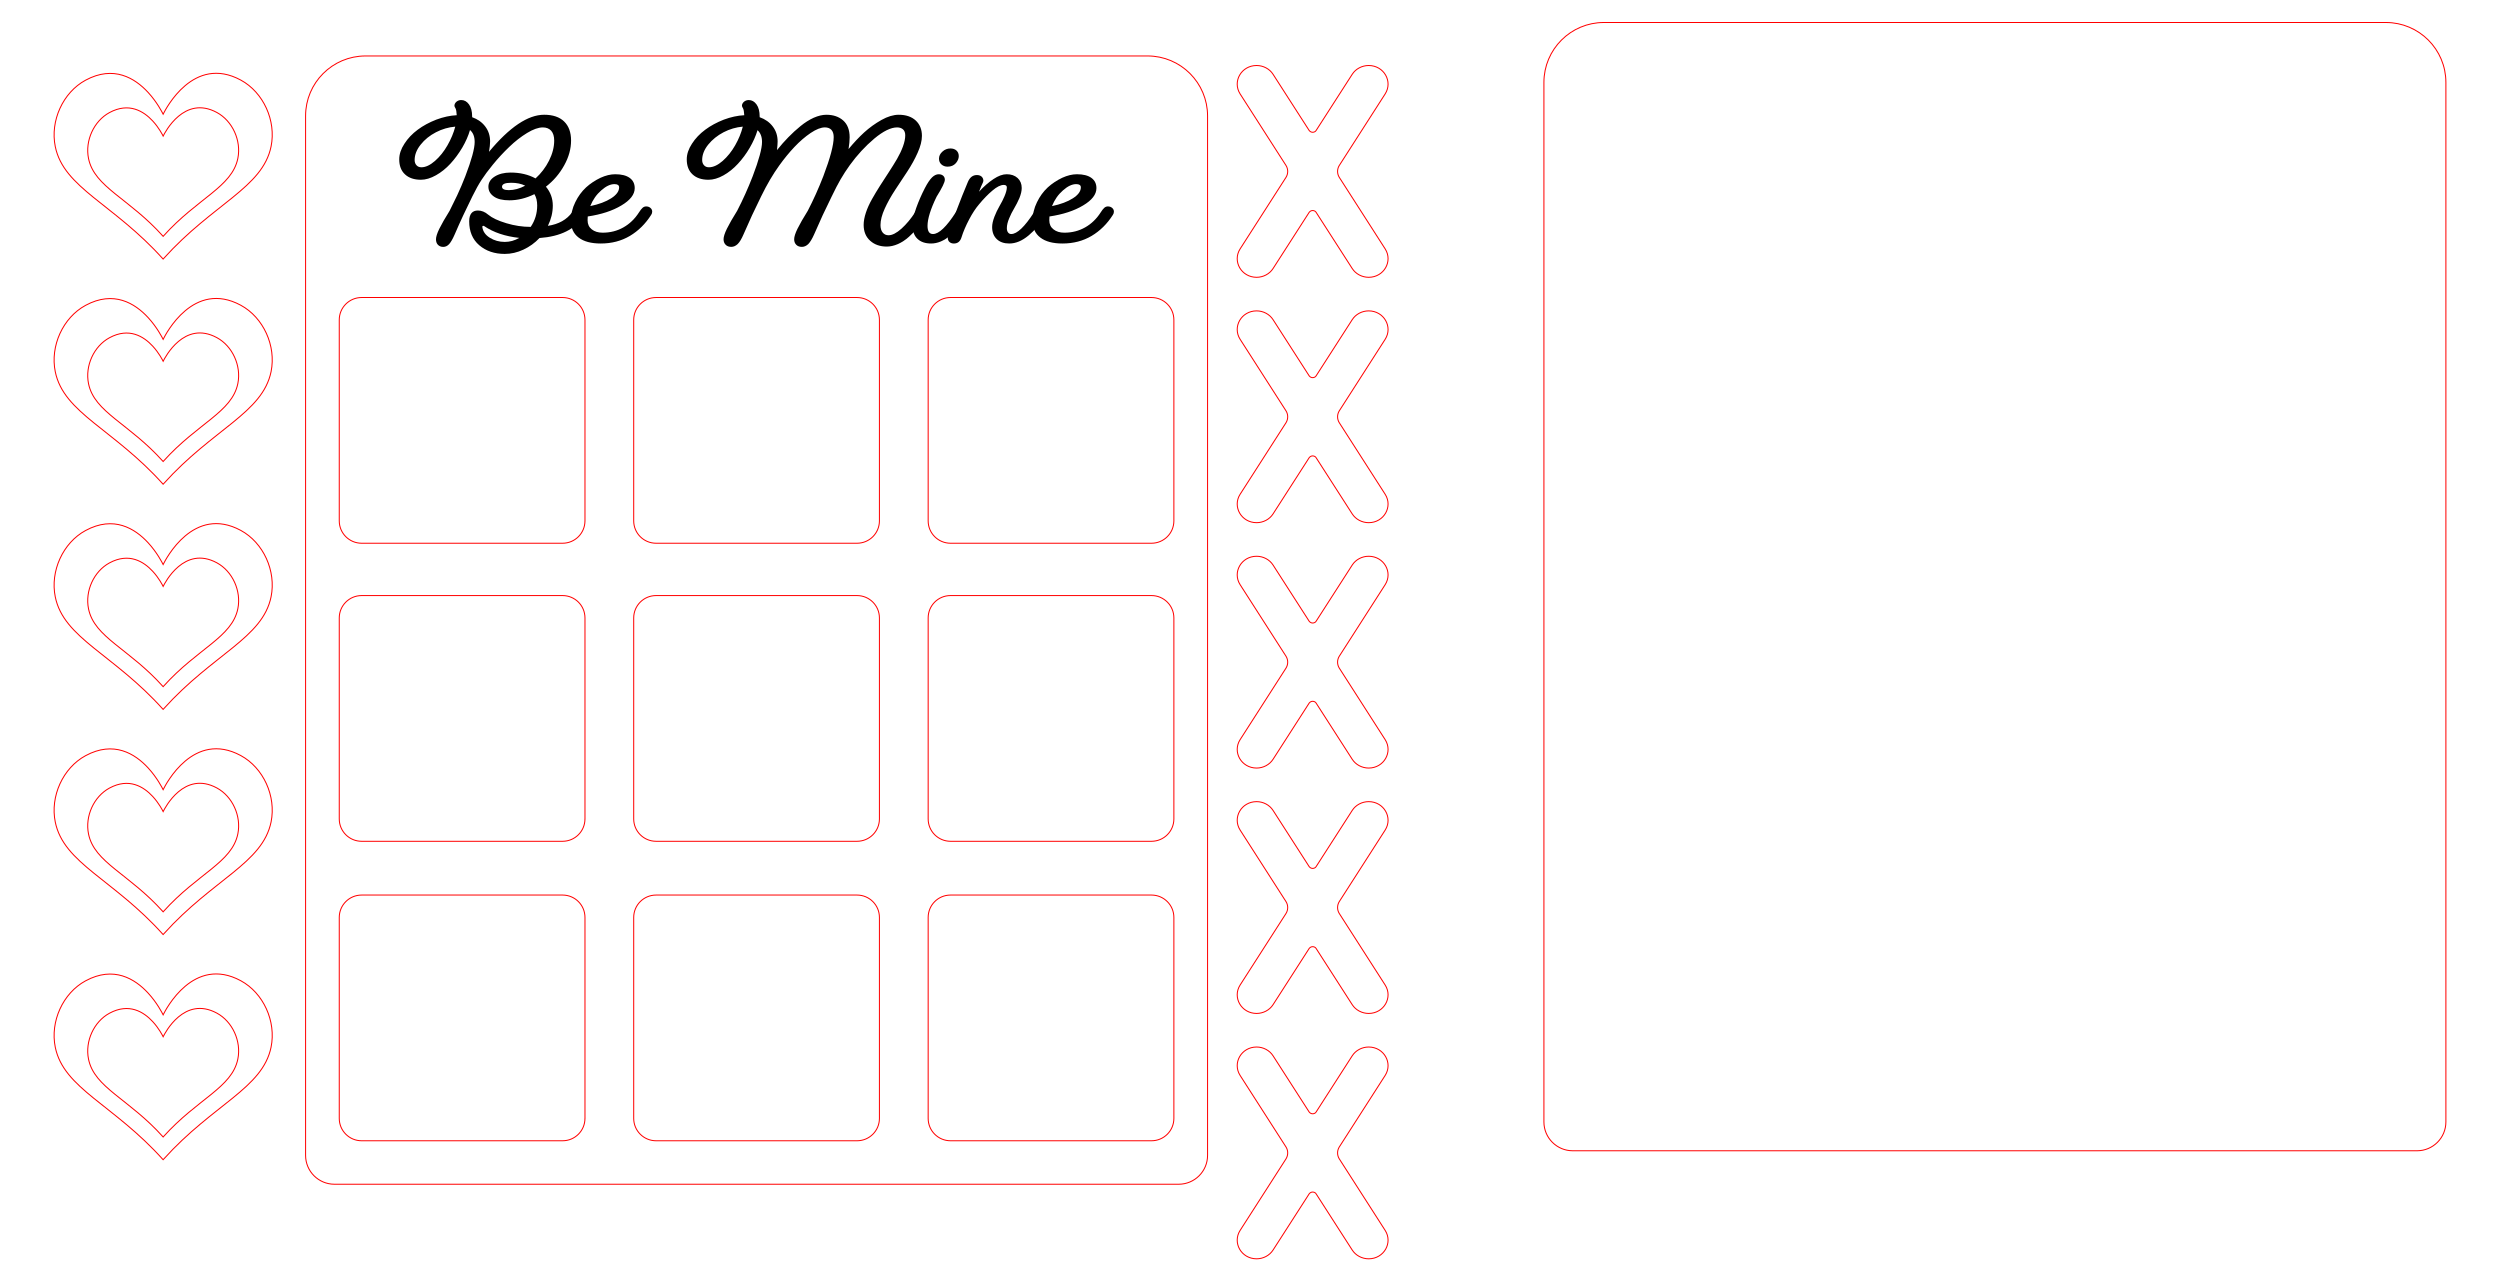 <svg xml:space="preserve" style="enable-background:new 0 0 2476 1269;" viewBox="0 0 2476 1269" y="0px" x="0px" xmlns:xlink="http://www.w3.org/1999/xlink" xmlns="http://www.w3.org/2000/svg" id="Layer_1" version="1.0">
<style type="text/css">
	.st0{fill:none;stroke:#FF0000;stroke-miterlimit:10;}
</style>
<g>
	<g>
		<path d="M1136.57,55.42H362.04c-32.8,0-59.39,26.59-59.39,59.39v1029.48c0,15.78,12.8,28.58,28.58,28.58h836.16
			c15.78,0,28.58-12.8,28.58-28.58V114.81C1195.96,82.01,1169.37,55.42,1136.57,55.42 M579.35,1107.67
			c0,12.23-9.91,22.15-22.15,22.15H358.15c-12.23,0-22.15-9.91-22.15-22.15V908.61c0-12.23,9.91-22.15,22.15-22.15h199.06
			c12.23,0,22.15,9.91,22.15,22.15V1107.67z M579.35,811.06c0,12.23-9.91,22.15-22.15,22.15H358.15c-12.23,0-22.15-9.91-22.15-22.15
			V612c0-12.23,9.91-22.15,22.15-22.15h199.06c12.23,0,22.15,9.91,22.15,22.15V811.06z M579.35,515.87
			c0,12.23-9.91,22.15-22.15,22.15H358.15c-12.23,0-22.15-9.91-22.15-22.15V316.81c0-12.23,9.91-22.15,22.15-22.15h199.06
			c12.23,0,22.15,9.91,22.15,22.15V515.87z M870.98,1107.67c0,12.23-9.91,22.15-22.15,22.15H649.77c-12.23,0-22.15-9.91-22.15-22.15
			V908.61c0-12.23,9.91-22.15,22.15-22.15h199.06c12.23,0,22.15,9.91,22.15,22.15V1107.67z M870.98,811.06
			c0,12.23-9.91,22.15-22.15,22.15H649.77c-12.23,0-22.15-9.91-22.15-22.15V612c0-12.23,9.91-22.15,22.15-22.15h199.06
			c12.23,0,22.15,9.91,22.15,22.15V811.06z M870.98,515.87c0,12.23-9.91,22.15-22.15,22.15H649.77c-12.23,0-22.15-9.91-22.15-22.15
			V316.81c0-12.23,9.91-22.15,22.15-22.15h199.06c12.23,0,22.15,9.91,22.15,22.15V515.87z M1162.61,1107.67
			c0,12.23-9.91,22.15-22.15,22.15H941.4c-12.23,0-22.15-9.91-22.15-22.15V908.61c0-12.23,9.91-22.15,22.15-22.15h199.06
			c12.23,0,22.15,9.91,22.15,22.15V1107.67z M1162.61,811.06c0,12.23-9.91,22.15-22.15,22.15H941.4c-12.23,0-22.15-9.91-22.15-22.15
			V612c0-12.23,9.91-22.15,22.15-22.15h199.06c12.23,0,22.15,9.91,22.15,22.15V811.06z M1162.61,515.87
			c0,12.23-9.91,22.15-22.15,22.15H941.4c-12.23,0-22.15-9.91-22.15-22.15V316.81c0-12.23,9.91-22.15,22.15-22.15h199.06
			c12.23,0,22.15,9.91,22.15,22.15V515.87z" class="st0"></path>
	</g>
	<g>
		<path d="M2363.02,22.28h-774.54c-32.8,0-59.39,26.59-59.39,59.39v1029.48c0,15.78,12.8,28.58,28.58,28.58h836.16
			c15.78,0,28.58-12.8,28.58-28.58V81.67C2422.41,48.87,2395.82,22.28,2363.02,22.28z" class="st0"></path>
	</g>
	<g>
		<g>
			<path d="M1355.56,1036.97c15.06,0,24.15,15.86,16.31,28.13l-45.48,70.92c-2.2,3.59-2.2,8.08,0,11.67l45.48,70.91
				c7.84,12.27-1.25,28.13-16.31,28.13c-6.59,0-12.86-3.29-16.31-8.68l-35.76-55.65c-0.63-1.2-2.2-1.8-3.45-1.8
				c-1.25,0-2.51,0.6-3.45,1.8l-35.76,55.65c-3.45,5.39-9.72,8.68-16.31,8.68c-15.06,0-24.15-15.86-16.31-28.13l45.48-70.91
				c2.2-3.59,2.2-8.08,0-11.67l-45.48-70.92c-7.84-12.27,1.25-28.13,16.31-28.13c6.59,0,12.86,3.29,16.31,8.68l35.76,55.66
				c0.94,1.2,2.2,1.79,3.45,1.79c1.26,0,2.82-0.6,3.45-1.79l35.76-55.66C1342.7,1040.26,1348.97,1036.97,1355.56,1036.97z" class="st0"></path>
		</g>
	</g>
	<g>
		<g>
			<path d="M1355.56,793.95c15.06,0,24.15,15.86,16.31,28.13l-45.48,70.92c-2.2,3.59-2.2,8.08,0,11.67l45.48,70.91
				c7.84,12.27-1.25,28.13-16.31,28.13c-6.59,0-12.86-3.29-16.31-8.68l-35.76-55.65c-0.63-1.2-2.2-1.8-3.45-1.8
				c-1.25,0-2.51,0.6-3.45,1.8l-35.76,55.65c-3.45,5.39-9.72,8.68-16.31,8.68c-15.06,0-24.15-15.86-16.31-28.13l45.48-70.91
				c2.2-3.59,2.2-8.08,0-11.67l-45.48-70.92c-7.84-12.27,1.25-28.13,16.31-28.13c6.59,0,12.86,3.29,16.31,8.68l35.76,55.65
				c0.94,1.2,2.2,1.8,3.45,1.8c1.26,0,2.82-0.6,3.45-1.8l35.76-55.65C1342.7,797.24,1348.97,793.95,1355.56,793.95z" class="st0"></path>
		</g>
	</g>
	<g>
		<g>
			<path d="M1355.56,550.92c15.06,0,24.15,15.86,16.31,28.13l-45.48,70.92c-2.2,3.59-2.2,8.08,0,11.67l45.48,70.91
				c7.84,12.27-1.25,28.13-16.31,28.13c-6.59,0-12.86-3.29-16.31-8.68l-35.76-55.65c-0.63-1.2-2.2-1.79-3.45-1.79
				c-1.25,0-2.51,0.6-3.45,1.79L1260.83,752c-3.45,5.39-9.72,8.68-16.31,8.68c-15.06,0-24.15-15.86-16.31-28.13l45.48-70.91
				c2.2-3.59,2.2-8.08,0-11.67l-45.48-70.92c-7.84-12.27,1.25-28.13,16.31-28.13c6.59,0,12.86,3.29,16.31,8.68l35.76,55.65
				c0.94,1.2,2.2,1.79,3.45,1.79c1.26,0,2.82-0.6,3.45-1.79l35.76-55.65C1342.7,554.22,1348.97,550.92,1355.56,550.92z" class="st0"></path>
		</g>
	</g>
	<g>
		<g>
			<path d="M1355.56,307.9c15.06,0,24.15,15.86,16.31,28.13l-45.48,70.92c-2.2,3.59-2.2,8.08,0,11.67l45.48,70.91
				c7.84,12.27-1.25,28.13-16.31,28.13c-6.59,0-12.86-3.29-16.31-8.68l-35.76-55.65c-0.63-1.2-2.2-1.8-3.45-1.8
				c-1.25,0-2.51,0.6-3.45,1.8l-35.76,55.65c-3.45,5.39-9.72,8.68-16.31,8.68c-15.06,0-24.15-15.86-16.31-28.13l45.48-70.91
				c2.2-3.59,2.2-8.08,0-11.67l-45.48-70.92c-7.84-12.27,1.25-28.13,16.31-28.13c6.59,0,12.86,3.29,16.31,8.68l35.76,55.65
				c0.94,1.2,2.2,1.8,3.45,1.8c1.26,0,2.82-0.6,3.45-1.8l35.76-55.65C1342.7,311.19,1348.97,307.9,1355.56,307.9z" class="st0"></path>
		</g>
	</g>
	<g>
		<g>
			<path d="M1355.56,64.88c15.06,0,24.15,15.86,16.31,28.13l-45.48,70.92c-2.2,3.59-2.2,8.08,0,11.67l45.48,70.91
				c7.84,12.27-1.25,28.13-16.31,28.13c-6.59,0-12.86-3.29-16.31-8.68l-35.76-55.65c-0.63-1.2-2.2-1.8-3.45-1.8
				c-1.25,0-2.51,0.6-3.45,1.8l-35.76,55.65c-3.45,5.39-9.72,8.68-16.31,8.68c-15.06,0-24.15-15.86-16.31-28.13l45.48-70.91
				c2.2-3.59,2.2-8.08,0-11.67l-45.48-70.92c-7.84-12.27,1.25-28.13,16.31-28.13c6.59,0,12.86,3.29,16.31,8.68l35.76,55.65
				c0.94,1.2,2.2,1.8,3.45,1.8c1.26,0,2.82-0.6,3.45-1.8l35.76-55.65C1342.7,68.17,1348.97,64.88,1355.56,64.88z" class="st0"></path>
		</g>
	</g>
	<g>
		<path d="M238.47,971.31c-46.76-25.27-74.26,28.54-76.8,33.59l-0.1,0.2c-0.94-1.87-6.04-11.97-14.91-21.6
			c-12.98-14.08-34.02-27.15-61.92-12.07c-22.39,12.1-35.22,40.26-30,65.77c8.42,41.07,57.67,56.58,106.81,111.38l0.06-0.06
			l0.55-0.6l0.01-0.02c48.97-54.35,97.92-69.9,106.3-110.83C273.69,1011.56,260.86,983.41,238.47,971.31z M235.55,1048.92
			c-5.8,28.32-39.67,39.08-73.55,76.68l-0.01,0.01l-0.38,0.42l-0.03,0.04c-34-37.92-68.08-48.65-73.9-77.07
			c-3.61-17.66,5.27-37.13,20.76-45.51c19.3-10.43,33.85-1.39,42.84,8.35c6.14,6.66,9.67,13.65,10.31,14.95l0.07-0.14
			c1.75-3.5,20.79-40.73,53.13-23.25C230.28,1011.79,239.16,1031.27,235.55,1048.92z" class="st0"></path>
	</g>
	<g>
		<path d="M238.47,525.31c-46.76-25.27-74.26,28.54-76.8,33.59l-0.1,0.2c-0.94-1.87-6.04-11.97-14.91-21.6
			c-12.98-14.08-34.02-27.15-61.92-12.07c-22.39,12.1-35.22,40.26-30,65.77c8.42,41.07,57.67,56.58,106.81,111.38l0.06-0.06
			l0.55-0.6l0.01-0.02c48.97-54.35,97.92-69.9,106.3-110.83C273.69,565.56,260.86,537.41,238.47,525.31z M235.55,602.92
			c-5.8,28.32-39.67,39.08-73.55,76.68l-0.01,0.01l-0.38,0.42l-0.03,0.04c-34-37.92-68.08-48.65-73.9-77.07
			c-3.61-17.65,5.27-37.13,20.76-45.51c19.3-10.43,33.85-1.39,42.84,8.35c6.14,6.66,9.67,13.65,10.31,14.95l0.07-0.14
			c1.75-3.5,20.79-40.73,53.13-23.25C230.28,565.79,239.16,585.27,235.55,602.92z" class="st0"></path>
	</g>
	<g>
		<path d="M238.47,748.31c-46.76-25.27-74.26,28.54-76.8,33.59l-0.1,0.2c-0.94-1.87-6.04-11.97-14.91-21.6
			c-12.98-14.08-34.02-27.15-61.92-12.07c-22.39,12.1-35.22,40.26-30,65.77c8.42,41.07,57.67,56.58,106.81,111.38l0.06-0.06
			l0.55-0.6l0.01-0.02c48.97-54.35,97.92-69.9,106.3-110.83C273.69,788.56,260.86,760.41,238.47,748.31z M235.55,825.92
			c-5.8,28.32-39.67,39.08-73.55,76.68l-0.01,0.01l-0.38,0.42l-0.03,0.04c-34-37.92-68.08-48.65-73.9-77.07
			c-3.61-17.65,5.27-37.13,20.76-45.51c19.3-10.43,33.85-1.39,42.84,8.35c6.14,6.66,9.67,13.65,10.31,14.95l0.07-0.14
			c1.75-3.5,20.79-40.73,53.13-23.25C230.28,788.79,239.16,808.27,235.55,825.92z" class="st0"></path>
	</g>
	<g>
		<path d="M238.47,302.31c-46.76-25.27-74.26,28.54-76.8,33.59l-0.1,0.2c-0.94-1.87-6.04-11.97-14.91-21.6
			c-12.98-14.08-34.02-27.15-61.92-12.07c-22.39,12.1-35.22,40.26-30,65.77c8.42,41.07,57.67,56.58,106.81,111.38l0.06-0.06
			l0.55-0.6l0.01-0.02c48.97-54.35,97.92-69.9,106.3-110.83C273.69,342.56,260.86,314.41,238.47,302.31z M235.55,379.92
			c-5.8,28.32-39.67,39.08-73.55,76.68l-0.01,0.01l-0.38,0.42l-0.03,0.04c-34-37.92-68.08-48.65-73.9-77.07
			c-3.61-17.65,5.27-37.13,20.76-45.51c19.3-10.43,33.85-1.39,42.84,8.35c6.14,6.66,9.67,13.65,10.31,14.95l0.07-0.14
			c1.75-3.5,20.79-40.73,53.13-23.25C230.28,342.79,239.16,362.27,235.55,379.92z" class="st0"></path>
	</g>
	<g>
		<path d="M238.47,79.31c-46.76-25.27-74.26,28.54-76.8,33.59l-0.1,0.2c-0.94-1.87-6.04-11.97-14.91-21.6
			c-12.98-14.08-34.02-27.15-61.92-12.07c-22.39,12.1-35.22,40.26-30,65.77c8.42,41.07,57.67,56.58,106.81,111.38l0.06-0.06
			l0.55-0.6l0.01-0.02c48.97-54.35,97.92-69.9,106.3-110.83C273.69,119.56,260.86,91.41,238.47,79.31z M235.55,156.92
			c-5.8,28.32-39.67,39.08-73.55,76.68l-0.01,0.01l-0.38,0.42l-0.03,0.04c-34-37.92-68.08-48.65-73.9-77.07
			c-3.61-17.65,5.27-37.13,20.76-45.51c19.3-10.43,33.85-1.39,42.84,8.35c6.14,6.66,9.67,13.65,10.31,14.95l0.07-0.14
			c1.75-3.5,20.79-40.73,53.13-23.25C230.28,119.79,239.16,139.27,235.55,156.92z" class="st0"></path>
	</g>
	<g>
		<path d="M470.11,140.61c0-5.27-1.54-9.21-4.62-11.83c-1.62,5.64-4.18,11.46-7.67,17.46c-3.55,5.95-7.47,11.25-11.75,15.9
			c-4.33,4.7-9.08,8.51-14.25,11.43c-5.27,2.98-10.26,4.46-14.96,4.46c-6.68,0-11.93-1.77-15.74-5.33
			c-3.81-3.5-5.72-8.46-5.72-14.88c0-5.12,1.72-10.29,5.17-15.51c3.34-5.22,7.73-9.84,13.16-13.86c5.27-3.92,11.38-7.23,18.33-9.95
			c7-2.61,13.76-4.07,20.28-4.39c-0.16-3.39-0.58-5.69-1.25-6.89c-0.68-0.99-1.02-1.83-1.02-2.51c0-1.46,0.68-2.79,2.04-3.99
			c1.36-1.1,2.92-1.64,4.7-1.64c3.03,0,5.59,1.44,7.67,4.31c2.09,2.87,3.13,6.89,3.13,12.06v0.63c5.48,1.93,9.81,5.01,13,9.24
			c3.18,4.18,4.78,9.11,4.78,14.8c0,2.77-0.37,6.19-1.1,10.26c20.36-24.49,38.58-36.73,54.66-36.73c8.56,0,15.14,2.22,19.74,6.66
			c4.59,4.44,6.89,10.73,6.89,18.87c0,8.25-2.27,16.45-6.81,24.59c-4.54,8.25-10.57,15.3-18.09,21.14
			c4.54,5.43,6.81,11.67,6.81,18.72c0,6.79-1.62,13.47-4.86,20.05c10.7-1.62,18.72-6.11,24.04-13.47c0.57-0.83,1.17-1.64,1.8-2.43
			c0.21-0.42,0.68-0.97,1.41-1.64c0.73-0.68,1.36-1.15,1.88-1.41c0.47-0.21,1.12-0.31,1.96-0.31c1.67,0,3.08,0.5,4.23,1.49
			c1.15,0.99,1.72,2.22,1.72,3.68c0,1.05-0.52,2.48-1.57,4.31c-4.39,6.68-10.13,11.77-17.23,15.27c-7.15,3.6-16,5.8-26.55,6.58
			c-4.6,4.86-9.92,8.69-15.98,11.51c-6.06,2.82-12.19,4.23-18.4,4.23c-10.18,0-18.61-2.87-25.3-8.61
			c-6.63-5.69-9.95-13.57-9.95-23.65c0-3.6,0.76-6.32,2.27-8.15c1.46-1.72,3.58-2.58,6.34-2.58c3.6,0,7.02,1.38,10.26,4.15
			c3.81,3.19,9.81,6,18.01,8.46c7.99,2.4,15.95,3.6,23.89,3.6h0.16c4.28-6.32,6.42-13.39,6.42-21.22c0-4.39-0.91-8.12-2.74-11.2
			c-8.3,4.07-16.58,6.11-24.83,6.11c-6.74,0-11.85-1.25-15.35-3.76c-3.6-2.51-5.4-5.74-5.4-9.71c0-4.12,2.09-7.49,6.27-10.1
			c4.18-2.61,9.42-3.92,15.74-3.92c9.35,0,17.57,1.93,24.67,5.8c5.53-5.01,10-10.89,13.39-17.62c3.39-6.79,5.09-13.42,5.09-19.89
			c0-4.18-0.99-7.41-2.98-9.71c-2.04-2.19-4.78-3.29-8.22-3.29c-4.44,0-9.69,1.85-15.74,5.56c-6.06,3.71-11.88,8.25-17.46,13.63
			c-5.8,5.53-11.25,11.43-16.37,17.7c-4.65,5.69-8.35,10.68-11.12,14.96c-2.92,4.49-5.95,9.92-9.08,16.29
			c-6.47,13-12.32,25.58-17.54,37.75c-2.04,4.65-3.89,7.88-5.56,9.71c-1.72,1.83-3.66,2.74-5.8,2.74c-2.14,0-3.89-0.68-5.25-2.04
			c-1.31-1.36-1.96-3.18-1.96-5.48c0-2.45,1.1-5.93,3.29-10.42c2.35-4.75,5.74-10.68,10.18-17.78c1.98-3.86,4.49-8.98,7.52-15.35
			c2.92-6.27,5.61-12.58,8.07-18.95C467.03,158.39,470.11,147.09,470.11,140.61z M417.4,165.67c4.12,0,8.59-2.09,13.39-6.27
			c4.8-4.23,8.93-9.37,12.37-15.43c3.55-6.21,6.13-12.4,7.75-18.56c-6.68,0.57-13.05,2.43-19.11,5.56
			c-6.16,3.19-11.23,7.28-15.19,12.3c-3.97,4.96-5.95,10.02-5.95,15.19c0,2.19,0.63,3.94,1.88,5.25
			C413.69,165.02,415.31,165.67,417.4,165.67z M499.95,239.6c4.96,0,9.74-1.33,14.33-3.99c-13.94-1.51-25.56-5.43-34.85-11.75
			c-0.52-0.26-0.97-0.29-1.33-0.08c-0.37,0.21-0.5,0.58-0.39,1.1c0.57,4.33,3.03,7.86,7.36,10.57
			C489.5,238.22,494.46,239.6,499.95,239.6z M503.94,188.31c5.22,0,10.62-1.46,16.21-4.39c-3.81-1.93-8.46-2.9-13.94-2.9
			c-6,0-9.01,1.31-9.01,3.92C497.21,187.18,499.45,188.31,503.94,188.31z"></path>
		<path d="M632.93,210.24c1.25-1.98,2.4-3.45,3.45-4.39c1.04-0.94,2.24-1.41,3.6-1.41c1.67,0,3.08,0.5,4.23,1.49
			c1.15,0.99,1.72,2.22,1.72,3.68c0,1.15-0.34,2.22-1.02,3.21c-5.64,8.88-12.66,15.82-21.07,20.83c-8.46,5.01-18.07,7.52-28.82,7.52
			c-9.55,0-16.86-1.96-21.93-5.87c-5.12-3.86-7.67-9.42-7.67-16.68c0-6.42,1.44-12.53,4.31-18.33c2.77-5.74,6.34-10.65,10.73-14.72
			c4.23-3.81,8.98-6.97,14.25-9.48c5.12-2.35,10-3.52,14.65-3.52c6.16,0,10.91,1.2,14.25,3.6c3.34,2.4,5.01,5.8,5.01,10.18
			c0,6.21-4.41,11.93-13.24,17.15c-8.77,5.27-19.87,8.9-33.28,10.89c-0.11,0.94-0.16,2.19-0.16,3.76c0,3.86,1.38,6.87,4.15,9.01
			c2.77,2.19,6.34,3.29,10.73,3.29c7.57,0,14.44-1.75,20.6-5.25C623.58,221.75,628.75,216.76,632.93,210.24z M608.57,182.35
			c-4.07,0-8.43,2.06-13.08,6.19c-4.75,4.12-8.38,9.32-10.89,15.58c8.56-1.77,15.48-4.36,20.75-7.75c5.22-3.34,7.83-6.94,7.83-10.81
			C613.19,183.43,611.65,182.35,608.57,182.35z"></path>
		<path d="M754.71,140.61c0-5.12-1.49-9.01-4.46-11.67c-1.72,5.74-4.31,11.57-7.75,17.46c-3.34,5.74-7.23,11.02-11.67,15.82
			c-4.33,4.7-9.08,8.51-14.25,11.43c-5.22,2.92-10.18,4.39-14.88,4.39c-6.73,0-12.01-1.77-15.82-5.33
			c-3.81-3.5-5.72-8.46-5.72-14.88c0-5.12,1.72-10.29,5.17-15.51c3.34-5.22,7.73-9.84,13.16-13.86c5.27-3.92,11.38-7.23,18.33-9.95
			c7-2.61,13.76-4.07,20.28-4.39c-0.16-3.39-0.58-5.69-1.25-6.89c-0.68-0.99-1.02-1.83-1.02-2.51c0-1.46,0.68-2.79,2.04-3.99
			c1.36-1.1,2.92-1.64,4.7-1.64c3.03,0,5.59,1.44,7.67,4.31c2.09,2.87,3.13,6.89,3.13,12.06v0.63c5.48,1.93,9.81,5.01,13,9.24
			c3.18,4.18,4.78,9.11,4.78,14.8c0,1.78-0.21,4.62-0.63,8.54c3.92-4.86,7.65-9.08,11.2-12.69c3.86-3.97,7.88-7.65,12.06-11.04
			c4.28-3.5,8.64-6.26,13.08-8.3c4.54-1.98,8.72-2.98,12.53-2.98c6.84,0,12.4,1.88,16.68,5.64c4.28,3.81,6.42,9.37,6.42,16.68
			c0,3.29-0.37,7.18-1.1,11.67c5.17-6.27,10.29-11.72,15.35-16.37c5.27-4.8,11.02-8.95,17.23-12.45c6.16-3.45,11.88-5.17,17.15-5.17
			c7.1,0,12.71,1.91,16.84,5.72c4.07,3.81,6.11,8.88,6.11,15.19c0,4.86-1.41,10.42-4.23,16.68c-2.72,6.16-6.14,12.37-10.26,18.64
			c-1.31,1.98-5.33,8.07-12.06,18.25c-4.12,6.32-7.55,12.45-10.26,18.4c-2.82,6.21-4.23,11.67-4.23,16.37
			c0,3.19,0.73,5.67,2.19,7.44c1.46,1.78,3.39,2.66,5.8,2.66c3.65,0,7.94-2.19,12.84-6.58c4.8-4.33,9.35-9.79,13.63-16.37
			c1.25-1.98,2.4-3.45,3.45-4.39c1.04-0.94,2.24-1.41,3.6-1.41c1.67,0,3.08,0.5,4.23,1.49c1.15,0.99,1.72,2.22,1.72,3.68
			c0,1.15-0.34,2.22-1.02,3.21c-2.92,4.49-5.85,8.51-8.77,12.06c-2.98,3.6-6.19,6.92-9.63,9.95c-3.39,3.03-6.97,5.38-10.73,7.05
			c-3.81,1.67-7.52,2.51-11.12,2.51c-6.63,0-12.09-1.91-16.37-5.72c-4.33-3.86-6.5-9.11-6.5-15.74c0-3.65,0.76-7.75,2.27-12.3
			c1.41-4.23,3.39-8.61,5.95-13.16c2.56-4.54,5.22-8.98,7.99-13.31c0.89-1.41,3.81-5.93,8.77-13.55c3.13-4.8,5.82-9.14,8.07-13
			c2.45-4.23,4.41-8.35,5.87-12.37c1.51-4.12,2.27-7.8,2.27-11.04c0-2.61-0.73-4.57-2.19-5.87c-1.46-1.3-3.42-1.96-5.87-1.96
			c-6.16,0-13.68,3.68-22.55,11.04c-8.98,7.57-17.07,16.34-24.28,26.31c-3.39,4.7-6.47,9.45-9.24,14.25
			c-2.45,4.23-5.35,9.82-8.69,16.76c-6.11,12.27-11.93,24.83-17.46,37.67c-1.98,4.44-3.92,7.62-5.8,9.55
			c-1.98,1.83-4.07,2.74-6.27,2.74c-2.35,0-4.2-0.68-5.56-2.04c-1.41-1.41-2.11-3.24-2.11-5.48c0-2.45,1.1-5.93,3.29-10.42
			c2.35-4.75,5.74-10.68,10.18-17.78c5.64-10.86,10.78-22.29,15.43-34.3c6.84-18.01,10.26-30.91,10.26-38.69
			c0-3.13-0.76-5.53-2.27-7.2c-1.57-1.62-3.71-2.43-6.42-2.43c-3.92,0-8.64,1.85-14.17,5.56c-5.48,3.71-10.83,8.33-16.05,13.86
			c-5.17,5.48-10.16,11.57-14.96,18.25c-6.32,8.77-12.32,19-18.01,30.7c-6.11,12.27-11.93,24.83-17.46,37.67
			c-1.93,4.49-3.86,7.67-5.8,9.55c-1.98,1.83-4.07,2.74-6.27,2.74c-2.35,0-4.2-0.68-5.56-2.04c-1.41-1.41-2.11-3.24-2.11-5.48
			c0-2.45,1.1-5.93,3.29-10.42c2.35-4.75,5.74-10.68,10.18-17.78c5.64-10.86,10.78-22.29,15.43-34.3
			C751.63,158.39,754.71,147.09,754.71,140.61z M702.16,165.67c4.23,0,8.74-2.09,13.55-6.27c4.8-4.23,8.93-9.37,12.37-15.43
			c3.5-6.11,6.03-12.3,7.6-18.56c-6.63,0.57-12.97,2.43-19.03,5.56c-6.11,3.19-11.2,7.28-15.27,12.3
			c-3.97,4.96-5.95,10.02-5.95,15.19c0,2.19,0.63,3.94,1.88,5.25C698.45,165.02,700.07,165.67,702.16,165.67z"></path>
		<path d="M958.72,212.82c-5.38,8.35-11.23,15.17-17.54,20.44c-6.32,5.27-12.66,7.91-19.03,7.91c-5.74,0-10.21-1.52-13.39-4.54
			c-3.29-3.03-4.93-7.44-4.93-13.24c0-4.96,1.2-10.78,3.6-17.46c2.3-6.47,5.17-13.05,8.61-19.74c2.56-4.91,4.93-8.43,7.13-10.57
			c2.14-2.04,4.31-3.05,6.5-3.05c1.83,0,3.31,0.5,4.46,1.49c1.1,0.99,1.64,2.32,1.64,3.99c0,2.46-2.74,8.07-8.22,16.84
			c-5.95,12.27-8.93,21.88-8.93,28.82c0,5.38,1.8,8.07,5.4,8.07c5.85,0,13.39-7.18,22.63-21.54c1.25-1.98,2.4-3.45,3.45-4.39
			c1.04-0.94,2.24-1.41,3.6-1.41c1.67,0,3.08,0.5,4.23,1.49c1.15,0.99,1.72,2.22,1.72,3.68
			C959.66,210.81,959.35,211.88,958.72,212.82z M929.98,157.14c0-2.66,1.15-5.01,3.45-7.05c2.24-2.04,4.88-3.05,7.91-3.05
			c2.45,0,4.44,0.68,5.95,2.04c1.51,1.41,2.27,3.26,2.27,5.56c0,2.4-0.99,4.75-2.98,7.05c-2.04,2.25-4.73,3.37-8.07,3.37
			c-2.45,0-4.49-0.73-6.11-2.19C930.79,161.44,929.98,159.54,929.98,157.14z"></path>
		<path d="M1036.17,212.82c-5.38,8.35-11.23,15.17-17.54,20.44c-6.32,5.27-12.66,7.91-19.03,7.91c-5.22,0-9.35-1.44-12.37-4.31
			c-3.08-2.92-4.62-6.92-4.62-11.98c0-2.87,0.76-6.29,2.27-10.26c1.41-3.65,3.08-7.15,5.01-10.49c1.98-3.34,3.65-6.63,5.01-9.87
			c1.51-3.6,2.27-6.5,2.27-8.69c0-1.62-1.02-2.43-3.05-2.43c-3.13,0-6.89,1.88-11.28,5.64c-4.39,3.71-8.8,8.25-13.24,13.63
			c-3.34,3.92-6.58,8.85-9.71,14.8c-3.34,6.32-5.87,12.24-7.6,17.78c-1.25,4.12-3.79,6.19-7.6,6.19c-1.72,0-3.16-0.5-4.31-1.49
			c-1.15-0.99-1.72-2.45-1.72-4.39c0-1.04,0.21-2.32,0.63-3.84c5.12-15.77,11.54-32.84,19.27-51.22c1.93-4.59,4.91-6.89,8.93-6.89
			c1.93,0,3.5,0.52,4.7,1.57c1.15,1.1,1.72,2.45,1.72,4.07c0,0.84-0.7,2.64-2.11,5.4l-2.19,5.48c4.8-5.22,9.58-9.4,14.33-12.53
			c4.75-3.18,9.11-4.78,13.08-4.78c4.44,0,8.04,1.25,10.81,3.76c2.71,2.51,4.07,5.8,4.07,9.87c0,2.87-0.76,6.19-2.27,9.95
			c-1.57,3.6-3.26,6.94-5.09,10.02c-1.98,3.29-3.66,6.61-5.01,9.95c-1.57,3.66-2.35,6.94-2.35,9.87c0,1.78,0.39,3.19,1.17,4.23
			c0.78,1.05,1.83,1.57,3.13,1.57c5.85,0,13.39-7.18,22.63-21.54c1.25-1.98,2.4-3.45,3.45-4.39c0.99-0.94,2.19-1.41,3.6-1.41
			c1.67,0,3.08,0.5,4.23,1.49c1.15,0.99,1.72,2.22,1.72,3.68C1037.11,210.81,1036.8,211.88,1036.17,212.82z"></path>
		<path d="M1090.21,210.24c1.25-1.98,2.4-3.45,3.45-4.39c1.04-0.94,2.24-1.41,3.6-1.41c1.67,0,3.08,0.5,4.23,1.49
			c1.15,0.99,1.72,2.22,1.72,3.68c0,1.15-0.34,2.22-1.02,3.21c-5.64,8.88-12.66,15.82-21.07,20.83c-8.46,5.01-18.07,7.52-28.82,7.52
			c-9.55,0-16.86-1.96-21.93-5.87c-5.12-3.86-7.67-9.42-7.67-16.68c0-6.42,1.44-12.53,4.31-18.33c2.77-5.74,6.34-10.65,10.73-14.72
			c4.23-3.81,8.98-6.97,14.25-9.48c5.12-2.35,10-3.52,14.65-3.52c6.16,0,10.91,1.2,14.25,3.6c3.34,2.4,5.01,5.8,5.01,10.18
			c0,6.21-4.41,11.93-13.24,17.15c-8.77,5.27-19.87,8.9-33.28,10.89c-0.11,0.94-0.16,2.19-0.16,3.76c0,3.86,1.38,6.87,4.15,9.01
			c2.77,2.19,6.34,3.29,10.73,3.29c7.57,0,14.44-1.75,20.6-5.25C1080.87,221.75,1086.03,216.76,1090.21,210.24z M1065.86,182.35
			c-4.07,0-8.43,2.06-13.08,6.19c-4.75,4.12-8.38,9.32-10.89,15.58c8.56-1.77,15.48-4.36,20.75-7.75c5.22-3.34,7.83-6.94,7.83-10.81
			C1070.48,183.43,1068.94,182.35,1065.86,182.35z"></path>
	</g>
</g>
</svg>
